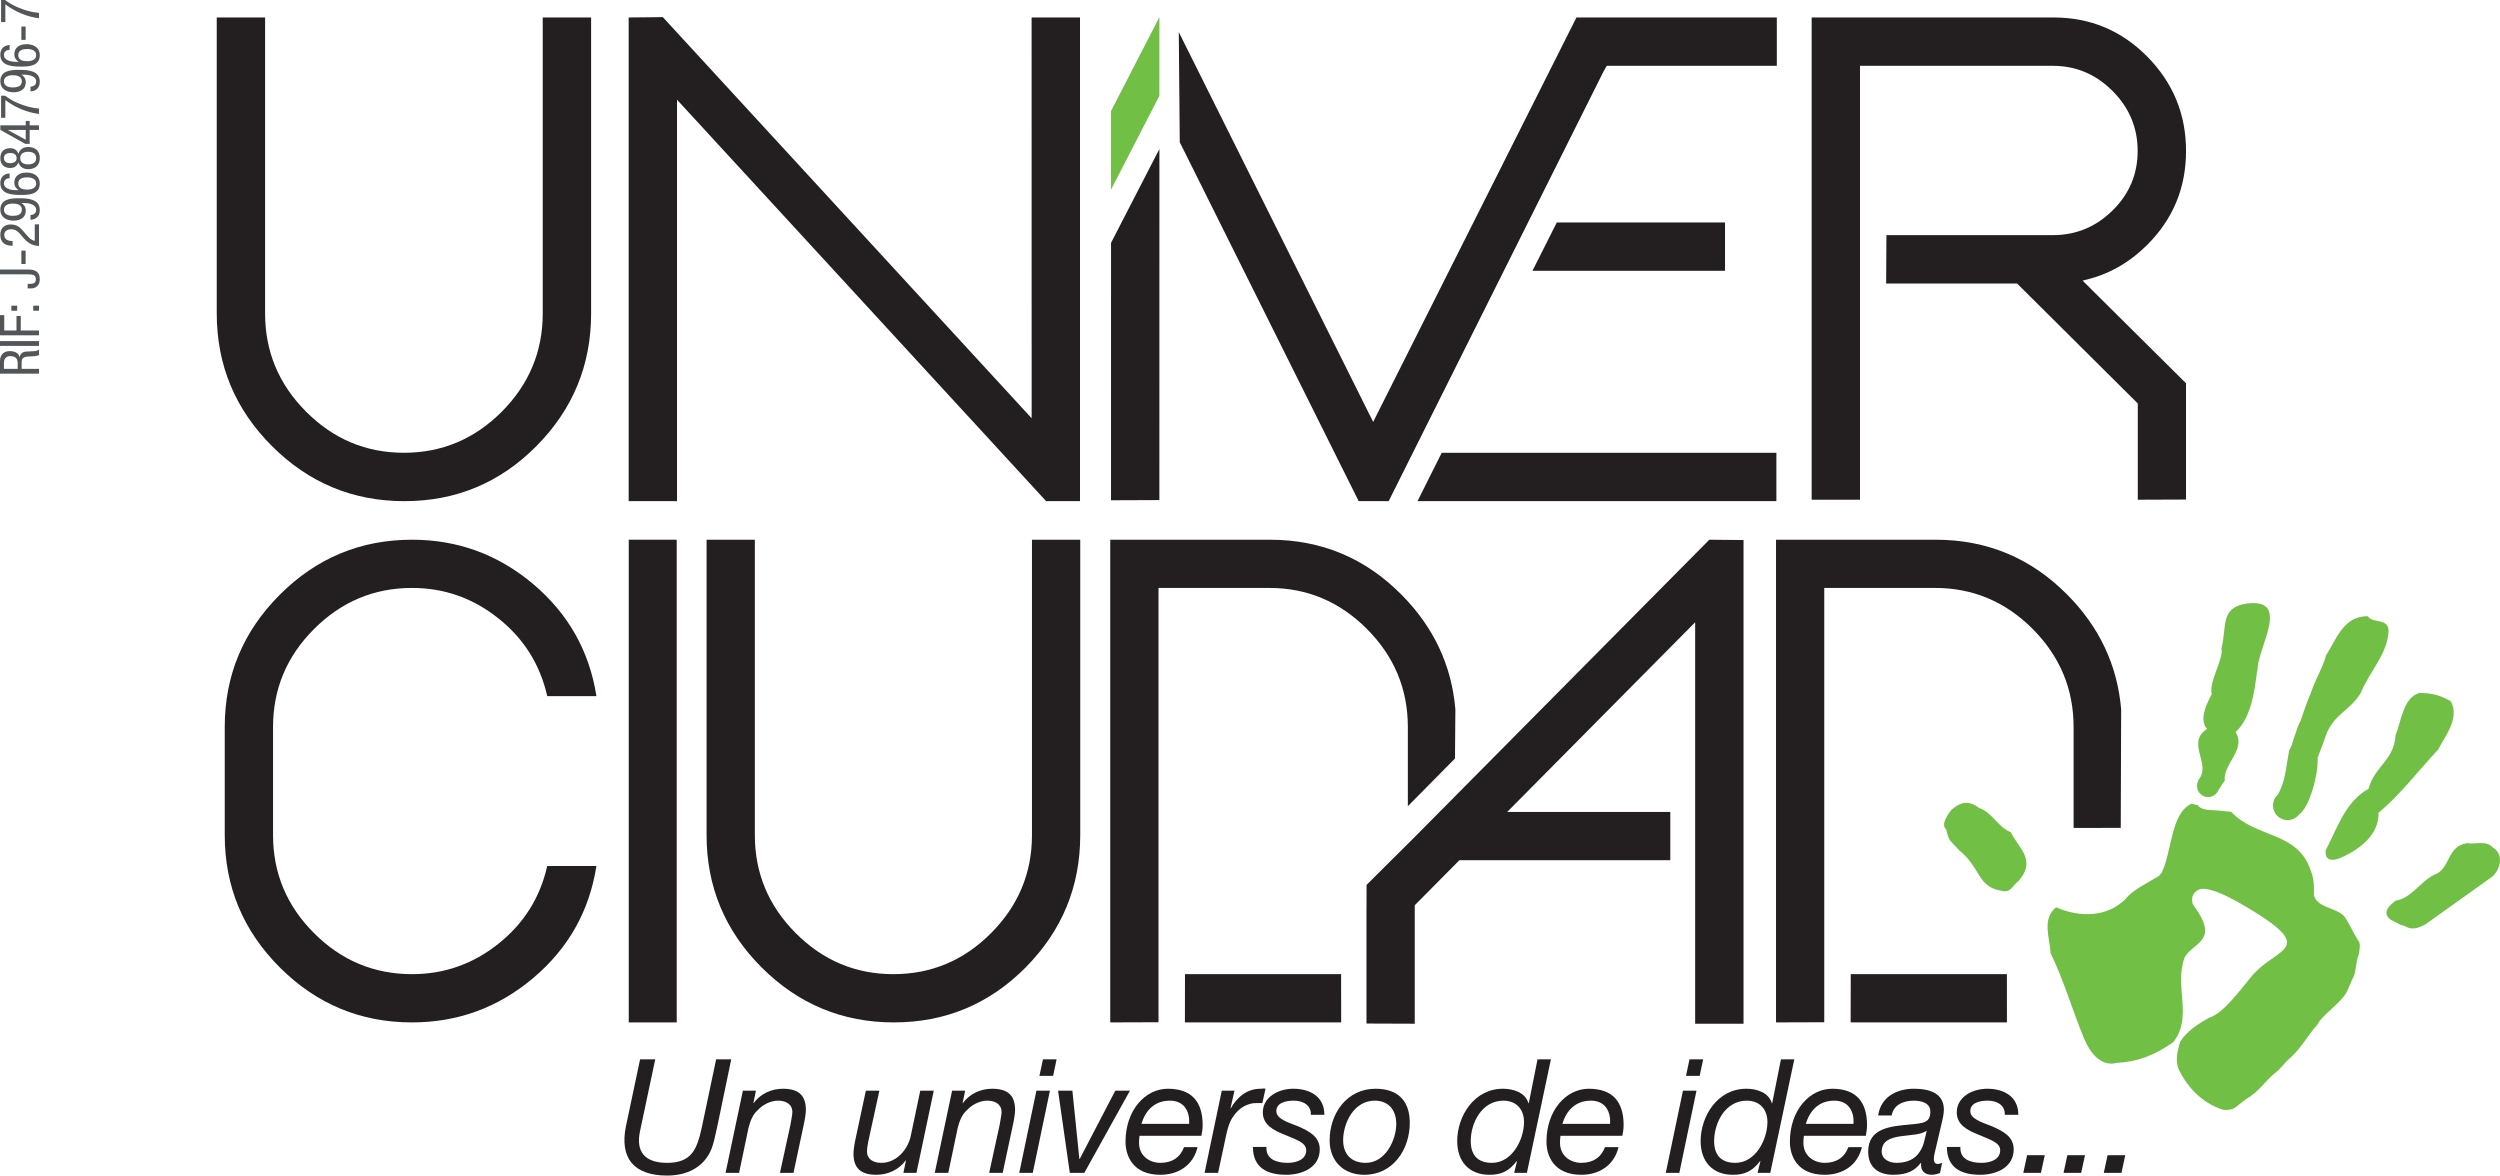 <?xml version="1.0" encoding="UTF-8"?>
<svg xmlns="http://www.w3.org/2000/svg" xmlns:xlink="http://www.w3.org/1999/xlink" width="491.42pt" height="231.08pt" viewBox="0 0 491.42 231.08" version="1.1">
<defs>
<clipPath id="clip1">
  <path d="M 122 208 L 144 208 L 144 231.078 L 122 231.078 Z M 122 208 "/>
</clipPath>
<clipPath id="clip2">
  <path d="M 382 118 L 491.422 118 L 491.422 219 L 382 219 Z M 382 118 "/>
</clipPath>
</defs>
<g id="surface1">
<path style=" stroke:none;fill-rule:nonzero;fill:rgb(32.5%,33.699%,34.9%);fill-opacity:1;" d="M 0 73.457 L 0 70.977 C 0 69.762 0.711 69.012 1.922 69.012 C 2.738 69.012 3.652 69.301 3.855 70.191 L 3.879 70.191 C 3.953 69.516 4.5 69.148 5.156 69.105 L 6.469 69.043 C 7.316 69.012 7.531 68.859 7.668 68.637 L 7.668 69.773 C 7.5 69.945 6.938 70 6.562 70.031 L 5.371 70.098 C 4.32 70.184 4.254 70.75 4.254 71.234 L 4.254 72.512 L 7.668 72.512 L 7.668 73.457 Z M 3.48 72.512 L 3.48 71.578 C 3.48 71.02 3.492 70 2 70 C 1.234 70 0.773 70.492 0.773 71.387 L 0.773 72.512 L 3.48 72.512 "/>
<path style=" stroke:none;fill-rule:nonzero;fill:rgb(32.5%,33.699%,34.9%);fill-opacity:1;" d="M 0 67.992 L 0 67.047 L 7.668 67.047 L 7.668 67.992 L 0 67.992 "/>
<path style=" stroke:none;fill-rule:nonzero;fill:rgb(32.5%,33.699%,34.9%);fill-opacity:1;" d="M 0 65.91 L 0 61.945 L 0.836 61.945 L 0.836 64.965 L 3.242 64.965 L 3.242 62.117 L 4.082 62.117 L 4.082 64.965 L 7.668 64.965 L 7.668 65.91 L 0 65.91 "/>
<path style=" stroke:none;fill-rule:nonzero;fill:rgb(32.5%,33.699%,34.9%);fill-opacity:1;" d="M 2.234 61.078 L 2.234 60.09 L 3.375 60.09 L 3.375 61.078 Z M 6.531 61.078 L 6.531 60.09 L 7.668 60.09 L 7.668 61.078 L 6.531 61.078 "/>
<path style=" stroke:none;fill-rule:nonzero;fill:rgb(32.5%,33.699%,34.9%);fill-opacity:1;" d="M 5.469 52.98 C 6.832 52.98 7.82 53.324 7.82 54.902 C 7.82 56.18 6.98 56.695 6.07 56.695 L 5.438 56.695 L 5.438 55.793 L 5.992 55.793 C 6.629 55.793 7.047 55.559 7.047 54.914 C 7.047 54.055 6.5 53.926 5.438 53.926 L 0 53.926 L 0 52.98 L 5.469 52.98 "/>
<path style=" stroke:none;fill-rule:nonzero;fill:rgb(32.5%,33.699%,34.9%);fill-opacity:1;" d="M 4.199 51.887 L 4.199 49.266 L 5.039 49.266 L 5.039 51.887 L 4.199 51.887 "/>
<path style=" stroke:none;fill-rule:nonzero;fill:rgb(32.5%,33.699%,34.9%);fill-opacity:1;" d="M 7.668 44.09 L 7.668 48.344 C 6.25 48.344 5.285 47.547 4.555 46.699 L 4.027 46.074 C 3.5 45.465 3.039 45.066 2.203 45.066 C 1.559 45.066 0.836 45.355 0.836 46.172 C 0.836 47.344 2.051 47.375 2.48 47.375 L 2.48 48.32 C 1.051 48.32 0.062 47.719 0.062 46.16 C 0.062 44.398 1.438 44.121 2.094 44.121 C 3.242 44.121 3.887 44.605 4.598 45.453 L 5.531 46.527 C 5.887 46.945 6.328 47.234 6.832 47.355 L 6.832 44.09 L 7.668 44.09 "/>
<path style=" stroke:none;fill-rule:nonzero;fill:rgb(32.5%,33.699%,34.9%);fill-opacity:1;" d="M 5.992 42.254 C 6.629 42.254 7.113 41.898 7.113 41.254 C 7.113 39.996 5.211 39.91 4.824 39.91 L 4.223 39.91 L 4.223 39.934 C 4.512 40.074 5.07 40.559 5.07 41.383 C 5.07 42.703 4.082 43.371 2.664 43.371 C 1.191 43.371 0.062 42.641 0.062 41.223 C 0.062 39.117 2.105 38.969 3.676 38.969 C 5.414 38.969 7.82 39.074 7.82 41.277 C 7.82 43.039 6.348 43.199 5.992 43.199 Z M 0.773 41.223 C 0.773 42.168 1.73 42.426 2.535 42.426 C 3.34 42.426 4.297 42.223 4.297 41.223 C 4.297 40.223 3.34 40.02 2.535 40.02 C 1.73 40.02 0.773 40.277 0.773 41.223 "/>
<path style=" stroke:none;fill-rule:nonzero;fill:rgb(32.5%,33.699%,34.9%);fill-opacity:1;" d="M 1.891 35.035 C 1.246 35.035 0.773 35.391 0.773 36.035 C 0.773 37.293 2.664 37.379 3.062 37.379 L 3.664 37.379 L 3.664 37.355 C 3.375 37.219 2.812 36.734 2.812 35.906 C 2.812 34.586 3.801 33.922 5.219 33.922 C 6.691 33.922 7.82 34.648 7.82 36.066 C 7.82 38.176 5.789 38.324 4.211 38.324 C 2.469 38.324 0.062 38.219 0.062 36.016 C 0.062 34.254 1.535 34.094 1.891 34.094 Z M 7.113 36.066 C 7.113 35.121 6.156 34.863 5.352 34.863 C 4.543 34.863 3.586 35.07 3.586 36.066 C 3.586 37.066 4.543 37.27 5.352 37.27 C 6.156 37.27 7.113 37.016 7.113 36.066 "/>
<path style=" stroke:none;fill-rule:nonzero;fill:rgb(32.5%,33.699%,34.9%);fill-opacity:1;" d="M 3.621 31.914 C 3.309 32.688 2.812 33.02 2 33.02 C 0.762 33.02 0.062 32.289 0.062 31.074 C 0.062 29.859 0.762 29.133 2 29.133 C 2.812 29.133 3.309 29.465 3.621 30.238 C 3.91 29.348 4.566 28.895 5.574 28.895 C 6.574 28.895 7.82 29.367 7.82 31.074 C 7.82 32.781 6.574 33.258 5.574 33.258 C 4.566 33.258 3.91 32.805 3.621 31.914 Z M 2.02 32.074 C 2.738 32.074 3.266 31.773 3.266 31.074 C 3.266 30.387 2.738 30.074 2.02 30.074 C 1.289 30.074 0.773 30.387 0.773 31.074 C 0.773 31.773 1.289 32.074 2.02 32.074 Z M 7.113 31.074 C 7.113 30.195 6.445 29.84 5.543 29.84 C 4.641 29.84 3.977 30.195 3.977 31.074 C 3.977 31.957 4.641 32.309 5.543 32.309 C 6.445 32.309 7.113 31.957 7.113 31.074 "/>
<path style=" stroke:none;fill-rule:nonzero;fill:rgb(32.5%,33.699%,34.9%);fill-opacity:1;" d="M 0.062 25.535 L 0.062 24.633 L 5.059 24.633 L 5.059 23.773 L 5.832 23.773 L 5.832 24.633 L 7.668 24.633 L 7.668 25.535 L 5.832 25.535 L 5.832 28.285 L 4.984 28.285 Z M 5.059 27.469 L 5.059 25.535 L 1.547 25.535 L 1.547 25.555 L 5.059 27.469 "/>
<path style=" stroke:none;fill-rule:nonzero;fill:rgb(32.5%,33.699%,34.9%);fill-opacity:1;" d="M 0.215 23.152 L 0.215 18.812 L 1 18.812 C 1.547 19.23 2.461 19.832 3.609 20.305 C 4.781 20.789 6.113 21.207 7.668 21.348 L 7.668 22.398 C 6.512 22.262 5.34 21.949 4.211 21.477 C 3.082 21.016 2.031 20.41 1.051 19.672 L 1.051 23.152 L 0.215 23.152 "/>
<path style=" stroke:none;fill-rule:nonzero;fill:rgb(32.5%,33.699%,34.9%);fill-opacity:1;" d="M 5.992 17.02 C 6.629 17.02 7.113 16.664 7.113 16.02 C 7.113 14.766 5.211 14.68 4.824 14.68 L 4.223 14.68 L 4.223 14.699 C 4.512 14.84 5.07 15.32 5.07 16.148 C 5.07 17.473 4.082 18.137 2.664 18.137 C 1.191 18.137 0.062 17.406 0.062 15.988 C 0.062 13.883 2.105 13.73 3.676 13.73 C 5.414 13.73 7.82 13.84 7.82 16.043 C 7.82 17.805 6.348 17.965 5.992 17.965 Z M 0.773 15.988 C 0.773 16.934 1.73 17.191 2.535 17.191 C 3.34 17.191 4.297 16.988 4.297 15.988 C 4.297 14.988 3.34 14.785 2.535 14.785 C 1.73 14.785 0.773 15.043 0.773 15.988 "/>
<path style=" stroke:none;fill-rule:nonzero;fill:rgb(32.5%,33.699%,34.9%);fill-opacity:1;" d="M 1.891 9.805 C 1.246 9.805 0.773 10.156 0.773 10.801 C 0.773 12.059 2.664 12.145 3.062 12.145 L 3.664 12.145 L 3.664 12.121 C 3.375 11.984 2.812 11.5 2.812 10.672 C 2.812 9.352 3.801 8.684 5.219 8.684 C 6.691 8.684 7.82 9.414 7.82 10.836 C 7.82 12.938 5.789 13.09 4.211 13.09 C 2.469 13.09 0.062 12.98 0.062 10.781 C 0.062 9.02 1.535 8.855 1.891 8.855 Z M 7.113 10.836 C 7.113 9.891 6.156 9.633 5.352 9.633 C 4.543 9.633 3.586 9.836 3.586 10.836 C 3.586 11.832 4.543 12.035 5.352 12.035 C 6.156 12.035 7.113 11.777 7.113 10.836 "/>
<path style=" stroke:none;fill-rule:nonzero;fill:rgb(32.5%,33.699%,34.9%);fill-opacity:1;" d="M 4.199 7.84 L 4.199 5.219 L 5.039 5.219 L 5.039 7.84 L 4.199 7.84 "/>
<path style=" stroke:none;fill-rule:nonzero;fill:rgb(32.5%,33.699%,34.9%);fill-opacity:1;" d="M 0.215 4.34 L 0.215 0 L 1 0 C 1.547 0.418 2.461 1.02 3.609 1.492 C 4.781 1.977 6.113 2.395 7.668 2.535 L 7.668 3.586 C 6.512 3.445 5.34 3.137 4.211 2.664 C 3.082 2.199 2.031 1.602 1.051 0.859 L 1.051 4.34 L 0.215 4.34 "/>
<g clip-path="url(#clip1)" clip-rule="nonzero">
<path style=" stroke:none;fill-rule:nonzero;fill:rgb(13.699%,12.199%,12.5%);fill-opacity:1;" d="M 140.957 221.609 C 140.582 223.359 140.211 225.016 139.832 225.891 C 138.332 229.547 134.922 231.078 131.141 231.078 C 124.547 231.078 121.762 227.609 123.043 221.359 L 125.824 208.227 L 128.797 208.227 L 125.859 222.105 C 124.855 226.453 126.793 228.578 131.141 228.578 C 136.051 228.578 137.02 225.797 137.953 221.609 L 140.77 208.227 L 143.738 208.227 L 140.957 221.609 "/>
</g>
<path style=" stroke:none;fill-rule:nonzero;fill:rgb(13.699%,12.199%,12.5%);fill-opacity:1;" d="M 146.027 214.387 L 148.594 214.387 L 148.094 216.824 L 148.156 216.824 C 149.5 214.98 151.656 214.012 153.906 214.012 C 156.941 214.012 158.41 215.293 158.41 218.168 C 158.41 218.887 158.219 220.074 157.938 221.328 L 155.973 230.551 L 153.312 230.551 L 155.375 221.105 C 155.469 220.48 155.754 219.168 155.754 218.609 C 155.754 217.074 154.531 216.355 152.938 216.355 C 151.469 216.355 149.938 217.137 148.938 218.23 C 147.969 219.074 147.496 220.328 147.156 221.609 L 145.277 230.551 L 142.621 230.551 L 146.027 214.387 "/>
<path style=" stroke:none;fill-rule:nonzero;fill:rgb(13.699%,12.199%,12.5%);fill-opacity:1;" d="M 180.145 230.551 L 177.578 230.551 L 178.082 228.109 L 178.02 228.109 C 176.676 229.957 174.516 230.926 172.266 230.926 C 169.23 230.926 167.766 229.641 167.766 226.766 C 167.766 226.047 167.953 224.859 168.23 223.609 L 170.203 214.387 L 172.859 214.387 L 170.797 223.828 C 170.641 224.422 170.422 225.766 170.422 226.328 C 170.422 227.859 171.641 228.578 173.234 228.578 C 176.203 228.578 178.426 226.016 179.02 223.328 L 180.895 214.387 L 183.551 214.387 L 180.145 230.551 "/>
<path style=" stroke:none;fill-rule:nonzero;fill:rgb(13.699%,12.199%,12.5%);fill-opacity:1;" d="M 187.152 214.387 L 189.719 214.387 L 189.215 216.824 L 189.277 216.824 C 190.621 214.98 192.777 214.012 195.031 214.012 C 198.062 214.012 199.531 215.293 199.531 218.168 C 199.531 218.887 199.348 220.074 199.062 221.328 L 197.094 230.551 L 194.438 230.551 L 196.5 221.105 C 196.594 220.48 196.875 219.168 196.875 218.609 C 196.875 217.074 195.656 216.355 194.062 216.355 C 192.594 216.355 191.062 217.137 190.062 218.23 C 189.09 219.074 188.621 220.328 188.277 221.609 L 186.402 230.551 L 183.742 230.551 L 187.152 214.387 "/>
<path style=" stroke:none;fill-rule:nonzero;fill:rgb(13.699%,12.199%,12.5%);fill-opacity:1;" d="M 203.727 214.387 L 206.383 214.387 L 203.008 230.551 L 200.352 230.551 Z M 207.012 211.477 L 204.32 211.477 L 205.012 208.227 L 207.695 208.227 L 207.012 211.477 "/>
<path style=" stroke:none;fill-rule:nonzero;fill:rgb(13.699%,12.199%,12.5%);fill-opacity:1;" d="M 213.141 230.551 L 210.293 230.551 L 207.98 214.387 L 210.797 214.387 L 212.172 227.828 L 212.23 227.828 L 219.234 214.387 L 222.113 214.387 L 213.141 230.551 "/>
<path style=" stroke:none;fill-rule:nonzero;fill:rgb(13.699%,12.199%,12.5%);fill-opacity:1;" d="M 223.992 223.266 C 223.93 223.734 223.898 224.203 223.898 224.672 C 223.898 227.172 225.93 228.578 228.09 228.578 C 230.434 228.578 231.996 227.484 232.746 225.484 L 235.402 225.484 C 234.559 229.078 231.59 230.926 228.09 230.926 C 222.711 230.926 221.242 227.234 221.242 224.422 C 221.242 218.23 225.117 214.012 229.559 214.012 C 234.309 214.012 236.406 216.637 236.406 221.168 C 236.406 222.016 236.246 222.793 236.152 223.266 Z M 233.746 220.922 C 233.902 218.637 232.902 216.355 229.965 216.355 C 226.836 216.355 225.117 218.418 224.367 220.922 L 233.746 220.922 "/>
<path style=" stroke:none;fill-rule:nonzero;fill:rgb(13.699%,12.199%,12.5%);fill-opacity:1;" d="M 240.16 214.387 L 242.66 214.387 L 241.879 217.855 L 241.941 217.855 C 243.191 215.637 245.102 214.012 247.816 214.012 C 248.16 214.012 248.414 213.918 248.758 214.012 L 248.133 216.855 C 248.008 216.824 247.883 216.824 247.727 216.824 L 247.352 216.824 C 246.691 216.824 246.383 216.824 245.758 216.98 C 244.285 217.355 243.16 218.324 242.316 219.609 C 241.598 220.641 241.223 222.168 240.973 223.387 L 239.438 230.551 L 236.781 230.551 L 240.16 214.387 "/>
<path style=" stroke:none;fill-rule:nonzero;fill:rgb(13.699%,12.199%,12.5%);fill-opacity:1;" d="M 257.672 219.137 C 257.766 217.293 256.199 216.355 254.324 216.355 C 252.699 216.355 250.887 216.793 250.887 218.418 C 250.887 219.887 253.012 220.574 255.137 221.387 C 257.266 222.328 259.422 223.387 259.422 225.922 C 259.422 229.516 255.949 230.926 252.824 230.926 C 249.137 230.926 246.289 229.582 246.289 225.453 L 248.949 225.453 C 248.789 227.828 250.855 228.578 253.074 228.578 C 254.824 228.578 256.762 227.953 256.762 226.109 C 256.762 224.516 254.605 223.984 252.512 223.043 C 250.355 222.199 248.23 221.105 248.23 218.668 C 248.23 215.668 251.23 214.012 254.23 214.012 C 257.23 214.012 260.328 215.355 260.328 219.137 L 257.672 219.137 "/>
<path style=" stroke:none;fill-rule:nonzero;fill:rgb(13.699%,12.199%,12.5%);fill-opacity:1;" d="M 270.398 214.012 C 274.742 214.012 277.117 216.355 277.117 220.703 C 277.117 225.953 273.836 230.926 268.18 230.926 C 263.93 230.926 261.363 228.078 261.363 224.172 C 261.363 218.887 264.738 214.012 270.398 214.012 Z M 268.461 228.578 C 272.336 228.578 274.461 224.078 274.461 220.922 C 274.461 218.387 273.117 216.355 270.211 216.355 C 266.113 216.355 264.02 220.793 264.02 224.141 C 264.02 226.797 265.555 228.578 268.461 228.578 "/>
<path style=" stroke:none;fill-rule:nonzero;fill:rgb(13.699%,12.199%,12.5%);fill-opacity:1;" d="M 300.137 230.551 L 297.637 230.551 L 298.199 228.234 L 298.137 228.234 C 296.543 230.332 294.949 230.926 292.789 230.926 C 288.664 230.926 286.441 228.203 286.441 224.297 C 286.441 219.418 289.758 214.012 295.414 214.012 C 297.414 214.012 299.793 214.699 300.449 216.855 L 300.512 216.855 L 302.23 208.227 L 304.859 208.227 Z M 293.262 228.578 C 297.293 228.578 299.574 223.922 299.574 220.543 C 299.574 218.137 298.137 216.355 295.512 216.355 C 291.289 216.355 289.102 220.703 289.102 224.297 C 289.102 226.922 290.352 228.578 293.262 228.578 "/>
<path style=" stroke:none;fill-rule:nonzero;fill:rgb(13.699%,12.199%,12.5%);fill-opacity:1;" d="M 306.738 223.266 C 306.676 223.734 306.645 224.203 306.645 224.672 C 306.645 227.172 308.676 228.578 310.836 228.578 C 313.18 228.578 314.742 227.484 315.492 225.484 L 318.148 225.484 C 317.305 229.078 314.336 230.926 310.836 230.926 C 305.457 230.926 303.988 227.234 303.988 224.422 C 303.988 218.23 307.863 214.012 312.305 214.012 C 317.055 214.012 319.152 216.637 319.152 221.168 C 319.152 222.016 318.992 222.793 318.898 223.266 Z M 316.492 220.922 C 316.648 218.637 315.648 216.355 312.711 216.355 C 309.582 216.355 307.863 218.418 307.113 220.922 L 316.492 220.922 "/>
<path style=" stroke:none;fill-rule:nonzero;fill:rgb(13.699%,12.199%,12.5%);fill-opacity:1;" d="M 330.816 214.387 L 333.477 214.387 L 330.102 230.551 L 327.441 230.551 Z M 334.102 211.477 L 331.414 211.477 L 332.102 208.227 L 334.789 208.227 L 334.102 211.477 "/>
<path style=" stroke:none;fill-rule:nonzero;fill:rgb(13.699%,12.199%,12.5%);fill-opacity:1;" d="M 347.98 230.551 L 345.48 230.551 L 346.043 228.234 L 345.98 228.234 C 344.387 230.332 342.793 230.926 340.637 230.926 C 336.512 230.926 334.289 228.203 334.289 224.297 C 334.289 219.418 337.602 214.012 343.262 214.012 C 345.266 214.012 347.641 214.699 348.293 216.855 L 348.359 216.855 L 350.078 208.227 L 352.703 208.227 Z M 341.105 228.578 C 345.141 228.578 347.422 223.922 347.422 220.543 C 347.422 218.137 345.98 216.355 343.355 216.355 C 339.137 216.355 336.945 220.703 336.945 224.297 C 336.945 226.922 338.199 228.578 341.105 228.578 "/>
<path style=" stroke:none;fill-rule:nonzero;fill:rgb(13.699%,12.199%,12.5%);fill-opacity:1;" d="M 354.586 223.266 C 354.523 223.734 354.492 224.203 354.492 224.672 C 354.492 227.172 356.523 228.578 358.684 228.578 C 361.027 228.578 362.59 227.484 363.34 225.484 L 365.996 225.484 C 365.152 229.078 362.184 230.926 358.684 230.926 C 353.305 230.926 351.836 227.234 351.836 224.422 C 351.836 218.23 355.711 214.012 360.148 214.012 C 364.902 214.012 367 216.637 367 221.168 C 367 222.016 366.844 222.793 366.746 223.266 Z M 364.34 220.922 C 364.496 218.637 363.496 216.355 360.559 216.355 C 357.43 216.355 355.711 218.418 354.961 220.922 L 364.34 220.922 "/>
<path style=" stroke:none;fill-rule:nonzero;fill:rgb(13.699%,12.199%,12.5%);fill-opacity:1;" d="M 369.188 219.262 C 369.691 215.668 372.785 214.012 376.191 214.012 C 379.32 214.012 382.102 214.887 382.102 218.137 C 382.102 219.043 381.82 220.199 381.602 221.074 L 380.57 225.484 C 380.445 226.141 380.133 227.047 380.133 227.797 C 380.133 228.547 380.445 228.797 380.914 228.797 C 381.164 228.797 381.508 228.672 381.758 228.578 L 381.352 230.551 C 380.945 230.766 380.195 230.926 379.727 230.926 C 378.258 230.926 377.473 230.051 377.633 228.641 L 377.57 228.578 C 376.441 230.078 374.91 230.926 372.16 230.926 C 369.473 230.926 367.223 229.672 367.223 226.359 C 367.223 221.672 371.781 221.387 375.379 221.043 C 378.227 220.793 379.441 220.641 379.441 218.48 C 379.441 216.762 377.602 216.355 376.191 216.355 C 374.16 216.355 372.191 217.168 371.848 219.262 Z M 372.785 228.578 C 374.879 228.578 376.41 227.859 377.32 226.453 C 378.191 225.234 378.352 223.797 378.723 222.297 L 378.664 222.297 C 376.441 223.891 369.941 222.234 369.879 226.328 C 369.879 227.828 371.285 228.578 372.785 228.578 "/>
<path style=" stroke:none;fill-rule:nonzero;fill:rgb(13.699%,12.199%,12.5%);fill-opacity:1;" d="M 394.078 219.137 C 394.172 217.293 392.609 216.355 390.734 216.355 C 389.109 216.355 387.297 216.793 387.297 218.418 C 387.297 219.887 389.422 220.574 391.547 221.387 C 393.676 222.328 395.828 223.387 395.828 225.922 C 395.828 229.516 392.359 230.926 389.234 230.926 C 385.547 230.926 382.699 229.582 382.699 225.453 L 385.355 225.453 C 385.199 227.828 387.266 228.578 389.484 228.578 C 391.234 228.578 393.172 227.953 393.172 226.109 C 393.172 224.516 391.016 223.984 388.922 223.043 C 386.766 222.199 384.637 221.105 384.637 218.668 C 384.637 215.668 387.641 214.012 390.641 214.012 C 393.645 214.012 396.738 215.355 396.738 219.137 L 394.078 219.137 "/>
<path style=" stroke:none;fill-rule:nonzero;fill:rgb(13.699%,12.199%,12.5%);fill-opacity:1;" d="M 398.461 227.078 L 401.934 227.078 L 401.184 230.551 L 397.715 230.551 L 398.461 227.078 "/>
<path style=" stroke:none;fill-rule:nonzero;fill:rgb(13.699%,12.199%,12.5%);fill-opacity:1;" d="M 406.371 227.078 L 409.844 227.078 L 409.094 230.551 L 405.625 230.551 L 406.371 227.078 "/>
<path style=" stroke:none;fill-rule:nonzero;fill:rgb(13.699%,12.199%,12.5%);fill-opacity:1;" d="M 414.285 227.078 L 417.758 227.078 L 417.008 230.551 L 413.535 230.551 L 414.285 227.078 "/>
<path style=" stroke:none;fill-rule:nonzero;fill:rgb(13.699%,12.199%,12.5%);fill-opacity:1;" d="M 202.781 3.434 L 202.789 82.215 L 130.289 3.367 L 123.578 3.434 L 123.578 98.512 L 133.078 98.512 L 133.078 19.598 L 205.637 98.512 L 212.293 98.512 L 212.293 3.434 L 202.781 3.434 "/>
<path style=" stroke:none;fill-rule:nonzero;fill:rgb(13.699%,12.199%,12.5%);fill-opacity:1;" d="M 106.684 3.434 L 106.684 61.613 C 106.684 69.105 103.996 75.535 98.637 80.922 C 93.266 86.309 86.848 89 79.402 89 C 71.945 89 65.535 86.309 60.168 80.922 C 54.793 75.535 52.109 69.105 52.109 61.613 L 52.109 3.434 L 42.605 3.434 L 42.605 61.613 C 42.605 71.77 46.219 80.445 53.445 87.672 C 60.672 94.902 69.355 98.512 79.492 98.512 C 89.633 98.512 98.289 94.902 105.457 87.672 C 112.613 80.445 116.195 71.77 116.195 61.613 L 116.195 3.434 L 106.684 3.434 "/>
<path style=" stroke:none;fill-rule:nonzero;fill:rgb(13.699%,12.199%,12.5%);fill-opacity:1;" d="M 315.184 14.086 L 272.969 98.512 L 267.074 98.512 L 231.902 27.953 L 231.711 6.305 L 269.918 82.934 L 309.879 3.434 L 349.266 3.434 L 349.266 12.938 L 315.836 12.938 L 315.184 14.086 "/>
<path style=" stroke:none;fill-rule:nonzero;fill:rgb(13.699%,12.199%,12.5%);fill-opacity:1;" d="M 306.016 43.727 L 339.082 43.727 L 339.082 53.23 L 301.234 53.23 L 306.016 43.727 "/>
<path style=" stroke:none;fill-rule:nonzero;fill:rgb(13.699%,12.199%,12.5%);fill-opacity:1;" d="M 218.395 47.734 L 227.902 29.285 L 227.895 98.301 L 218.391 98.336 L 218.395 47.734 "/>
<path style=" stroke:none;fill-rule:nonzero;fill:rgb(13.699%,12.199%,12.5%);fill-opacity:1;" d="M 283.398 89 L 349.18 89 L 349.18 98.512 L 278.633 98.512 L 283.398 89 "/>
<path style=" stroke:none;fill-rule:nonzero;fill:rgb(13.699%,12.199%,12.5%);fill-opacity:1;" d="M 286.004 149.094 L 276.738 158.473 L 276.738 142.906 C 276.738 135.445 274.059 129.023 268.703 123.641 C 263.344 118.266 256.941 115.57 249.508 115.57 L 227.727 115.57 L 227.727 200.941 L 218.238 200.973 L 218.238 106.09 L 249.598 106.09 C 259.719 106.09 268.355 109.688 275.5 116.906 C 281.82 123.277 285.348 130.793 286.082 139.438 Z M 263.629 200.973 L 232.914 200.973 L 232.93 191.488 L 263.621 191.488 L 263.629 200.973 "/>
<path style=" stroke:none;fill-rule:nonzero;fill:rgb(13.699%,12.199%,12.5%);fill-opacity:1;" d="M 117.238 170.234 C 115.848 179.09 111.711 186.426 104.812 192.25 C 97.918 198.066 89.973 200.973 80.988 200.973 C 70.875 200.973 62.211 197.367 55 190.164 C 47.785 182.949 44.176 174.281 44.176 164.16 L 44.176 142.906 C 44.176 132.785 47.785 124.117 55 116.906 C 62.211 109.691 70.875 106.09 80.988 106.09 C 89.973 106.09 97.918 109 104.812 114.812 C 111.711 120.641 115.848 127.98 117.238 136.832 L 107.566 136.832 C 106.172 130.633 102.98 125.543 97.977 121.559 C 92.984 117.566 87.324 115.57 80.988 115.57 C 73.531 115.57 67.109 118.266 61.734 123.641 C 56.355 129.023 53.672 135.445 53.672 142.906 L 53.672 164.16 C 53.672 171.629 56.355 178.051 61.734 183.426 C 67.109 188.809 73.531 191.488 80.988 191.488 C 87.324 191.488 92.984 189.496 97.977 185.508 C 102.98 181.523 106.172 176.434 107.566 170.234 L 117.238 170.234 "/>
<path style=" stroke:none;fill-rule:nonzero;fill:rgb(13.699%,12.199%,12.5%);fill-opacity:1;" d="M 133.02 200.973 L 123.594 200.973 L 123.594 106.09 L 133.02 106.09 L 133.02 200.973 "/>
<path style=" stroke:none;fill-rule:nonzero;fill:rgb(13.699%,12.199%,12.5%);fill-opacity:1;" d="M 212.34 164.156 C 212.34 174.281 208.758 182.949 201.609 190.164 C 194.461 197.367 185.824 200.973 175.707 200.973 C 165.586 200.973 156.914 197.367 149.711 190.164 C 142.492 182.949 138.891 174.281 138.891 164.16 L 138.891 106.09 L 148.379 106.09 L 148.379 164.16 C 148.379 171.629 151.059 178.051 156.414 183.426 C 161.777 188.809 168.176 191.488 175.605 191.488 C 183.047 191.488 189.445 188.809 194.805 183.426 C 200.164 178.051 202.852 171.629 202.852 164.156 L 202.852 106.09 L 212.34 106.09 L 212.34 164.156 "/>
<path style=" stroke:none;fill-rule:nonzero;fill:rgb(13.699%,12.199%,12.5%);fill-opacity:1;" d="M 268.613 178.359 L 268.621 173.945 L 278.105 164.508 L 336 106.09 L 342.723 106.156 L 342.723 201.23 L 333.215 201.23 L 333.215 122.316 L 296.27 159.598 L 328.328 159.598 L 328.328 169.09 L 286.867 169.09 L 278.094 177.945 L 278.094 201.23 L 268.605 201.195 L 268.605 178.367 L 268.613 178.359 "/>
<path style=" stroke:none;fill-rule:nonzero;fill:rgb(13.699%,12.199%,12.5%);fill-opacity:1;" d="M 429.703 75.371 L 429.695 75.371 L 429.695 75.332 L 409.938 55.727 L 409.375 55.164 C 409.48 55.133 409.738 55.062 409.848 55.035 C 414.457 53.969 418.539 51.664 422.086 48.121 C 427.16 43.051 429.703 36.906 429.703 29.676 C 429.703 22.449 427.16 16.27 422.094 11.137 C 417.02 6 410.875 3.434 403.656 3.434 L 356.113 3.434 L 356.113 98.23 L 365.617 98.23 L 365.617 12.938 L 403.52 12.938 C 408.07 12.938 411.98 14.59 415.266 17.891 C 418.551 21.184 420.195 25.109 420.195 29.676 C 420.195 34.242 418.551 38.137 415.266 41.367 C 411.98 44.609 408.07 46.219 403.52 46.219 L 370.812 46.219 L 370.758 55.727 L 396.492 55.727 L 420.219 79.309 L 420.219 98.23 L 429.703 98.195 L 429.703 75.371 "/>
<path style=" stroke:none;fill-rule:nonzero;fill:rgb(13.699%,12.199%,12.5%);fill-opacity:1;" d="M 416.871 162.734 L 407.602 162.746 L 407.602 142.906 C 407.602 135.445 404.922 129.023 399.57 123.641 C 394.211 118.266 387.809 115.57 380.371 115.57 L 358.59 115.57 L 358.59 200.941 L 349.109 200.973 L 349.109 106.09 L 380.473 106.09 C 390.59 106.09 399.227 109.688 406.371 116.906 C 412.691 123.277 416.215 130.793 416.953 139.438 Z M 394.5 200.973 L 363.777 200.973 L 363.797 191.488 L 394.492 191.488 L 394.5 200.973 "/>
<path style=" stroke:none;fill-rule:nonzero;fill:rgb(44.299%,74.899%,26.7%);fill-opacity:1;" d="M 218.395 21.82 L 227.902 3.367 L 227.898 18.832 L 218.391 37.281 L 218.395 21.82 "/>
<g clip-path="url(#clip2)" clip-rule="nonzero">
<path style=" stroke:none;fill-rule:evenodd;fill:rgb(44.299%,74.899%,26.7%);fill-opacity:1;" d="M 434.754 136.43 C 434.094 137.828 432.047 141.258 433.832 143.281 C 429.5 146.172 434.969 150.215 432.031 153.43 L 432.113 153.492 C 432.094 153.52 432.078 153.543 432.062 153.574 C 431.555 154.672 432.031 155.973 433.125 156.477 C 434.223 156.988 435.523 156.504 436.027 155.414 C 436.047 155.371 436.051 155.332 436.066 155.293 C 436.504 154.754 436.824 153.992 437.312 153.508 C 436.938 150.082 441.598 147.422 439.441 143.875 C 443.195 140.586 443.363 132.992 443.773 131.453 C 443.938 126.914 450.527 117.281 441.266 118.691 C 436.391 119.625 437.762 123.238 436.656 127.473 C 437.172 129.371 434.152 133.996 434.754 136.43 Z M 454.219 136.289 C 453.812 137.191 453.312 138.441 452.25 141.605 C 451.148 143.719 450.777 146.168 449.961 147.566 C 449.379 150.613 449.281 153.586 447.75 156.18 C 447.461 156.438 447.227 156.75 447.051 157.121 C 447.031 157.168 447.023 157.215 447.004 157.25 C 446.973 157.301 446.949 157.344 446.91 157.391 L 446.953 157.395 C 446.484 158.781 447.105 160.32 448.461 160.945 C 449.676 161.516 451.074 161.145 451.891 160.156 C 454.105 158.477 455.16 152.949 455.16 152.949 C 455.676 150.742 455.574 148.93 455.574 148.93 C 456.098 147.504 456.727 146.023 457.223 144.449 C 458.871 140.266 461.703 139.918 464.035 136.254 C 465.688 132.039 469.309 128.695 469.52 123.98 C 469.402 121.414 466.375 122.633 465.418 121.121 C 460.695 121.121 459.348 125.469 457.254 128.777 C 456.387 131.77 455.367 132.891 454.219 136.289 Z M 460.355 168.496 C 463.914 166.922 467.672 163.996 467.535 159.777 C 471.98 156.066 475.328 151.512 479.234 147.387 C 480.641 144.637 483.543 141.191 481.766 137.863 C 479.602 136.633 478.055 136.223 475.566 136.215 C 472.395 137.145 472.055 141.621 470.898 144.508 C 470.57 149.562 466.738 150.625 465.578 155.059 C 461.027 157.504 459.379 162.953 457.141 167.176 C 456.902 170.281 460.355 168.496 460.355 168.496 Z M 462.379 192.492 C 463.203 191.289 462.977 189.215 463.688 187.547 C 463.77 186.617 464.137 185.457 463.512 184.828 C 462.707 183.598 461.703 181.352 460.801 180.109 C 459.102 178.309 455.457 178.52 454.828 175.887 C 454.828 175.887 455.027 172.984 454.281 171.309 C 451.777 163.332 443.555 164.887 438.574 159.57 L 435.508 159.281 C 434.449 159.215 432.699 159.301 432.047 158.305 L 430.82 157.98 C 426.633 159.793 426.926 167.73 424.871 171.613 L 424.379 172.191 C 422.074 173.594 419.168 174.957 417.863 176.664 C 414.383 180.195 409.07 180.5 404.152 178.34 C 401.301 180.688 402.945 184.418 403.082 187.363 C 405.777 192.902 407.379 198.676 409.68 204.172 C 412.27 210.336 415.941 208.938 415.941 208.938 C 420.188 208.738 423.613 207.395 427.211 204.84 C 431.117 199.848 427.301 193.898 429.434 188.168 C 431.309 185.07 436.32 185.008 431.27 178.09 C 431.203 177.988 431.141 177.883 431.082 177.766 C 431.035 177.68 430.996 177.586 430.938 177.496 C 430.953 177.488 430.961 177.48 430.977 177.469 C 430.836 176.988 430.855 176.453 431.082 175.961 C 431.207 175.688 431.383 175.449 431.598 175.258 C 432.074 174.828 432.73 174.637 433.371 174.73 C 434.801 174.793 437.617 175.785 443.18 179.246 C 455.387 186.855 447.113 186.312 442.516 192.016 C 438.613 196.852 436.633 199.25 434.148 200.098 C 432.066 201.273 429.781 202.766 428.555 204.766 C 427.973 206.645 427.52 208.711 428.355 210.395 C 431.641 217.004 437.133 218.168 437.133 218.168 C 437.871 218.191 438.613 218.176 439.262 217.785 L 441.402 216.125 C 444.574 214.211 444.805 212.762 447.895 210.34 L 449.5 208.578 C 452.512 205.988 453.035 204.23 455.594 201.324 C 456.316 199.625 460.23 197.117 461.309 194.953 Z M 395.27 163.59 C 392.719 162.625 391.652 159.703 389.012 158.812 C 386.797 157.125 385.23 157.797 383.613 159.16 C 383.066 159.828 381.371 162.094 382.547 162.984 C 383.133 165.566 383.359 165.121 385.039 167.074 C 389.652 170.789 388.523 174.559 393.949 175.18 C 395.32 175.328 395.77 173.895 396.688 173.266 C 400.492 169.082 396.719 166.691 395.27 163.59 Z M 490.066 166.633 C 488.688 165.109 486.676 166.02 484.984 165.738 C 480.855 166.32 481.805 170.781 478.461 171.973 C 475.887 173.18 473.93 176.625 470.918 177.035 C 469.816 177.887 468.031 179.32 469.918 180.77 L 471.898 181.793 C 473.312 182.027 473.66 183.332 476.742 181.715 L 489.863 172.344 C 491.457 171 492.273 167.996 490.066 166.633 "/>
</g>
</g>
</svg>
